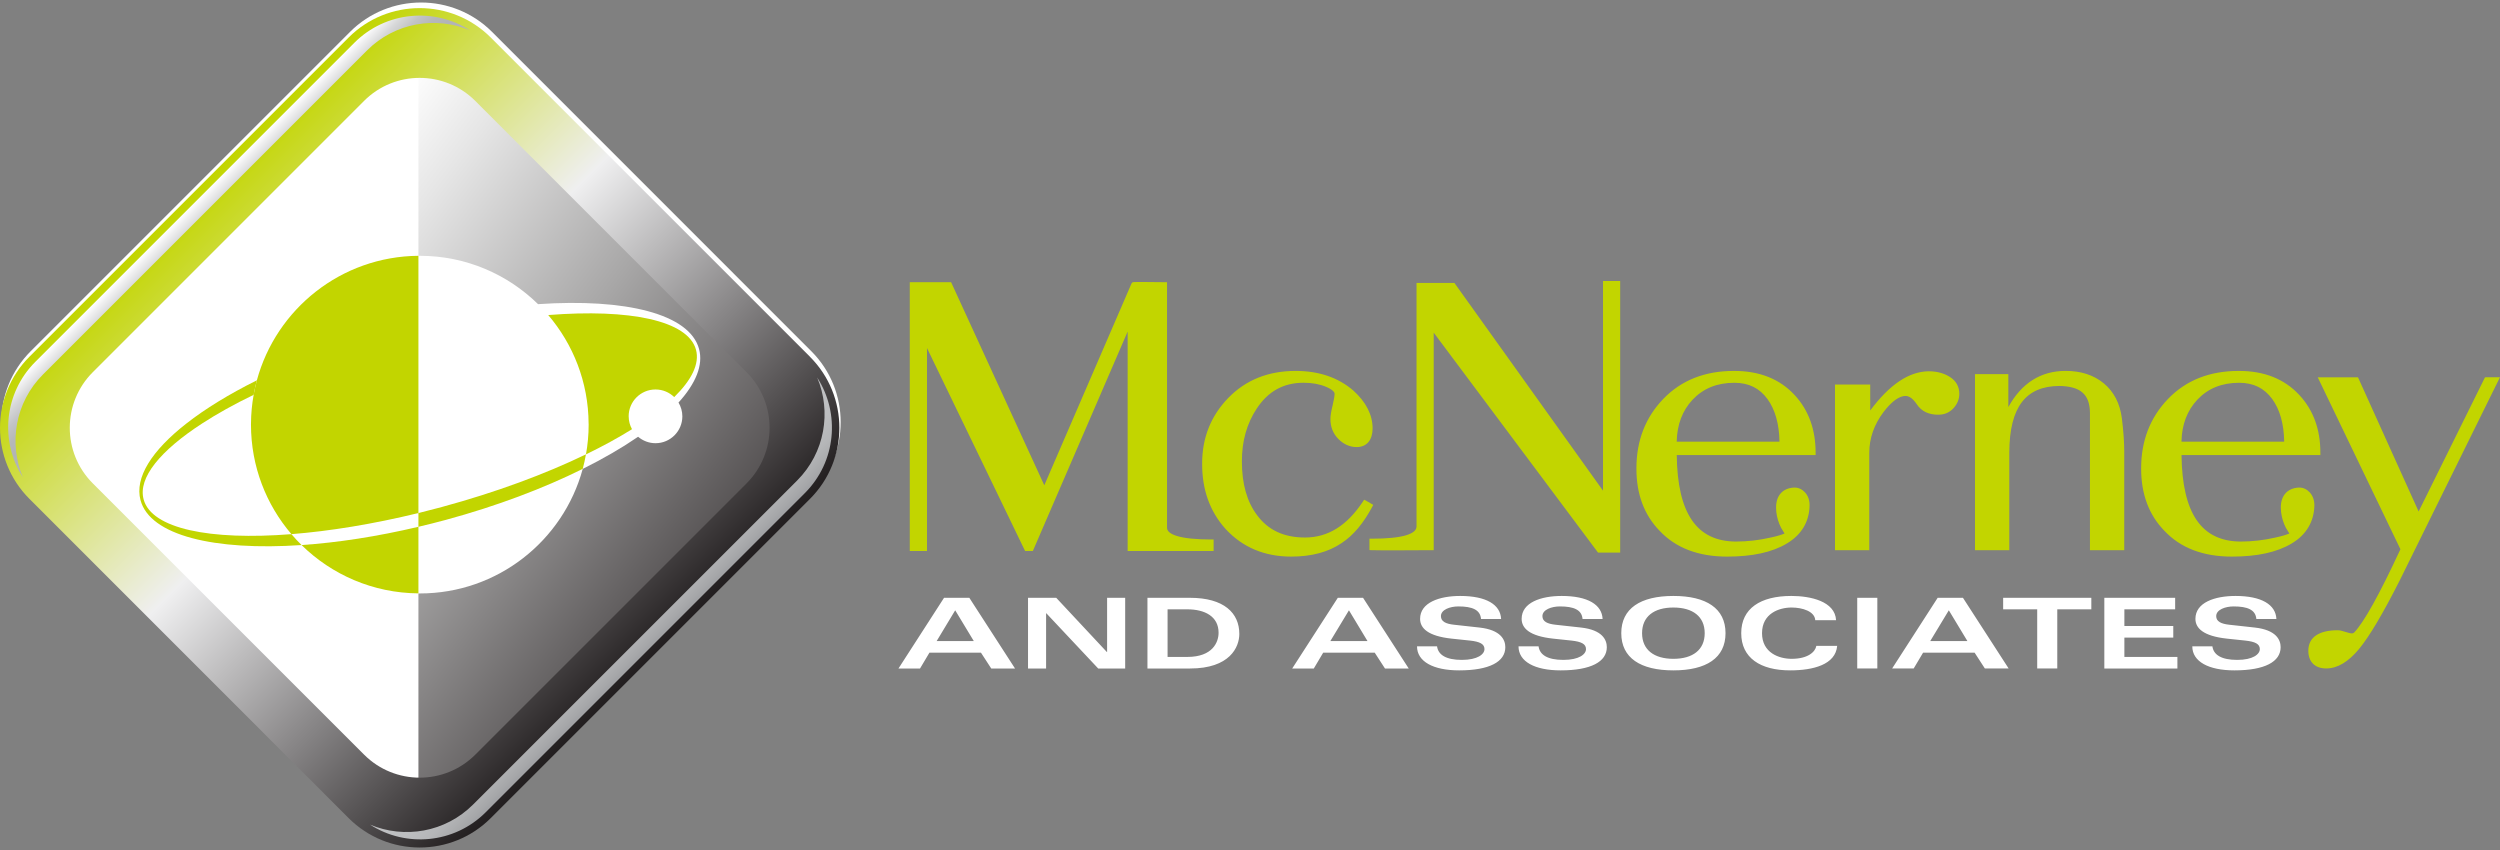 <?xml version="1.0" encoding="UTF-8"?> <svg xmlns="http://www.w3.org/2000/svg" id="Layer_1" viewBox="0 0 1000 340"><rect x="0" y="0" width="1000" height="340" fill="#808080" stroke="none"/><defs><style>.cls-1{fill:url(#linear-gradient)}.cls-2{fill:#fff}.cls-3{fill:#c2d500}.cls-4{fill:url(#New_Gradient_Swatch_2)}.cls-5{fill:url(#New_Gradient_Swatch_3)}.cls-6{fill:url(#linear-gradient-2)}</style><linearGradient id="New_Gradient_Swatch_3" x1="311.95" y1="278.78" x2="21.64" y2="59.2" gradientUnits="userSpaceOnUse"><stop offset="0" stop-color="#221e1f"></stop><stop offset=".11" stop-color="#464243"></stop><stop offset=".42" stop-color="#a8a7a7"></stop><stop offset=".64" stop-color="#e6e6e6"></stop><stop offset=".74" stop-color="#fff"></stop></linearGradient><linearGradient id="New_Gradient_Swatch_2" x1="-265.97" y1="-168.95" x2="-265.97" y2="-429.92" gradientTransform="rotate(-45 518.955 -587.848)" gradientUnits="userSpaceOnUse"><stop offset="0" stop-color="#221e1f"></stop><stop offset=".59" stop-color="#efeff0"></stop><stop offset="1" stop-color="#c2d500"></stop></linearGradient><linearGradient id="linear-gradient" x1="-265.78" y1="-397.58" x2="-265.78" y2="-426.8" gradientTransform="rotate(-45 518.955 -587.848)" gradientUnits="userSpaceOnUse"><stop offset=".3" stop-color="#b2b4b6"></stop><stop offset=".46" stop-color="#b6b8b9"></stop><stop offset=".62" stop-color="#c2c3c5"></stop><stop offset=".78" stop-color="#d6d7d8"></stop><stop offset=".94" stop-color="#f3f3f4"></stop><stop offset="1" stop-color="#fff"></stop></linearGradient><linearGradient id="linear-gradient-2" x1="-265.78" y1="1767.68" x2="-265.78" y2="1738.46" gradientTransform="scale(1 -1) rotate(45 2409.798 1371.061)" gradientUnits="userSpaceOnUse"><stop offset="0" stop-color="#c0c1c3"></stop><stop offset=".45" stop-color="#bdbec0"></stop><stop offset=".71" stop-color="#b5b6b8"></stop><stop offset=".92" stop-color="#a7a8aa"></stop><stop offset="1" stop-color="#a0a1a4"></stop></linearGradient></defs><g id="AND_ASSOCIATES"><path class="cls-2" d="M377.63 239.12h10.1l18.28 28.28h-9.51l-4.12-6.34h-20.6l-3.77 6.34h-8.62l18.23-28.28zm11.89 17.31l-7.44-12.31-7.42 12.31h14.86zm21.68-17.31h11.29l20.26 21.69h.09v-21.69h7.23v28.28h-10.79l-20.75-22.09h-.09v22.09h-7.23v-28.28zm47.79 0h16.98c13.72 0 19.76 6.15 19.76 14.45 0 5.3-3.81 13.83-19.71 13.83h-17.04v-28.28zm8.03 23.65h7.92c10.21 0 12.49-5.99 12.49-9.67 0-6.54-5.5-9.37-12.53-9.37h-7.87v19.03zm68.1-23.65h10.1l18.27 28.28h-9.5l-4.11-6.34h-20.6l-3.76 6.34h-8.64l18.24-28.28zM547 256.43l-7.42-12.31-7.44 12.31H547zm27.82 2.11c.45 3.38 3.57 5.42 9.91 5.42s9.06-2.28 9.06-4.32-1.83-2.97-5.78-3.41l-7.39-.78c-9.46-1.02-12.58-4.19-12.58-7.91 0-6.54 7.74-9.16 16.06-9.16 10.45 0 16.09 3.5 16.34 9.21h-8.03c-.29-3.68-3.51-5.02-9.05-5.02-3.33 0-6.99 1.29-6.99 3.88 0 2.19 2.03 3.09 5.21 3.44l10.25 1.13c8.51.95 10.3 4.9 10.3 7.85 0 5.83-6.34 9.28-18.48 9.28-10.34 0-16.84-3.53-16.84-9.61h8.02zm40.61 0c.44 3.38 3.56 5.42 9.91 5.42s9.06-2.28 9.06-4.32-1.83-2.97-5.8-3.41l-7.37-.78c-9.46-1.02-12.57-4.19-12.57-7.91 0-6.54 7.72-9.16 16.03-9.16 10.45 0 16.1 3.5 16.35 9.21h-8.02c-.3-3.68-3.52-5.02-9.06-5.02-3.32 0-6.99 1.29-6.99 3.88 0 2.19 2.03 3.09 5.21 3.44l10.25 1.13c8.51.95 10.3 4.9 10.3 7.85 0 5.83-6.35 9.28-18.48 9.28-10.36 0-16.84-3.53-16.84-9.61h8.02zm53.93-20.16c13.17 0 20.85 4.98 20.85 14.89s-7.68 14.88-20.85 14.88-20.85-4.99-20.85-14.88 7.67-14.89 20.85-14.89zm0 25.15c7.77 0 12.52-3.61 12.52-10.26s-4.76-10.26-12.52-10.26-12.53 3.59-12.53 10.26 4.8 10.26 12.53 10.26zm56.74-15.44c-.19-3.52-5.1-5.08-9.46-5.08-5 0-11.83 2.38-11.83 10.26s6.83 10.26 11.83 10.26c6.59 0 9.46-2.79 9.9-5.18h8.33c-.64 7.52-9.61 9.8-18.82 9.8-11.89 0-19.56-4.99-19.56-14.88s7.67-14.89 20.06-14.89c7.58 0 17.48 2.11 17.88 9.71h-8.33zm16.79-8.97h8.04v28.28h-8.04v-28.28zm32.18 0h10.11l18.28 28.28h-9.51l-4.11-6.34h-20.6l-3.77 6.34h-8.62l18.22-28.28zm11.89 17.31l-7.43-12.31-7.44 12.31h14.87zm49.57-17.31v4.62h-13.62v23.66h-8.03v-23.66h-13.62v-4.62h35.26zm33.53 4.62h-20.31v6.66h19.56v4.63h-19.56v7.75h21.21v4.63h-29.23v-28.28h28.33v4.62zm14.9 14.8c.44 3.38 3.57 5.42 9.91 5.42s9.06-2.28 9.06-4.32-1.83-2.97-5.79-3.41l-7.39-.78c-9.45-1.02-12.58-4.19-12.58-7.91 0-6.54 7.73-9.16 16.05-9.16 10.45 0 16.08 3.5 16.34 9.21h-8.02c-.31-3.68-3.53-5.02-9.08-5.02-3.32 0-6.98 1.29-6.98 3.88 0 2.19 2.04 3.09 5.2 3.44l10.25 1.13c8.53.95 10.32 4.9 10.32 7.85 0 5.83-6.35 9.28-18.48 9.28-10.36 0-16.85-3.53-16.85-9.61h8.03z"></path></g><path class="cls-3" d="M549.29 201.94l-2.91-1.69-.72-.38-.43.66c-6.42 9.75-14.07 14.47-23.21 14.48-8.49 0-14.78-2.98-19.19-8.94-4.03-5.34-6.08-12.49-6.08-21.53 0-8.18 2.01-15.18 5.95-21.12 4.58-6.93 10.68-10.3 18.7-10.32 3.45 0 6.45.55 8.98 1.61 2.61 1.09 3.53 2.21 3.45 2.82 0 .8-.25 2.4-.8 4.68-.57 2.32-.86 4.1-.86 5.4-.02 3.15 1.09 5.9 3.2 8.01 2.09 2.1 4.57 3.21 7.28 3.21 4.08 0 6.35-2.82 6.39-7.41 0-5.49-2.63-10.59-7.67-15.16-6.11-5.28-13.85-7.89-23.12-7.89-10.89 0-19.94 3.59-26.92 10.79-7 7.19-10.5 16.01-10.47 26.34-.04 10.4 3.1 19.16 9.42 26.14 6.78 7.32 15.57 11 26.21 11 8.1 0 14.86-1.8 20.17-5.42 4.7-3.08 8.74-7.96 12.26-14.53l.37-.74zm92.78-89.54h-.86v83.88l-59.45-83.11h-15.15v97.41c0 1.35-1.06 2.55-4.1 3.51-2.97.91-7.66 1.39-13.85 1.39h-.88v4.56l.82.03c2.17.06 5.23.07 9.26.07s8.94-.01 14.78-.07h.84v-87.01l65.73 87.97h8.86V112.4h-5.99zm51.55 35.97c-11.62-.02-21.11 3.72-28.31 11.2-7.18 7.46-10.77 16.79-10.74 27.82-.03 10.21 3.07 18.56 9.27 24.92 6.46 6.88 15.52 10.33 27 10.33 10.1 0 18.06-1.72 23.91-5.25 5.85-3.48 8.97-8.71 9.08-15.24.02-2.12-.62-3.9-1.87-5.23-1.18-1.26-2.61-1.91-4.16-1.89-.15 0-.3 0-.4.01-4.51.31-7.06 3.41-6.96 8.12 0 .52.03 1.05.08 1.6.25 2.25.89 4.37 1.93 6.39.44.73.88 1.47 1.37 2.24-.71.34-2.7 1.04-5.6 1.64-4.62 1.05-9.23 1.59-13.85 1.59-15.59-.06-23.4-11.09-23.67-34.6h55.55v-.83c.01-9.35-2.78-17.1-8.35-23.12-5.94-6.47-14.11-9.72-24.25-9.7zm-22.94 28.29c.16-6.9 2.29-12.44 6.36-16.79 4.27-4.51 9.75-6.75 16.67-6.76 5.81 0 10.1 2.15 13.29 6.52 3.05 4.22 4.67 9.89 4.79 17.03h-41.11zm224.86-28.29c-11.65-.02-21.13 3.72-28.33 11.2-7.18 7.46-10.77 16.79-10.75 27.82-.02 10.21 3.09 18.56 9.29 24.92 6.45 6.88 15.5 10.33 27 10.33 10.08 0 18.05-1.72 23.92-5.25 5.84-3.48 8.95-8.71 9.08-15.24 0-2.12-.65-3.9-1.89-5.23-1.18-1.26-2.61-1.91-4.17-1.89-.14 0-.28 0-.38.01-4.51.31-7.06 3.41-6.98 8.12 0 .52.04 1.05.1 1.6.26 2.25.89 4.37 1.93 6.39.44.73.89 1.47 1.38 2.24-.73.34-2.71 1.04-5.62 1.64-4.62 1.05-9.2 1.59-13.83 1.59-15.6-.06-23.4-11.09-23.68-34.6h55.54v-.83c.03-9.35-2.78-17.1-8.36-23.12-5.94-6.47-14.1-9.72-24.24-9.7zm-22.95 28.29c.14-6.9 2.29-12.44 6.35-16.79 4.27-4.51 9.76-6.75 16.68-6.76 5.81 0 10.09 2.15 13.29 6.52 3.04 4.22 4.65 9.89 4.77 17.03h-41.1zm-100.97-28.15c-8.04.02-15.86 5.37-23.53 15.69v-10.4H734v66.27h13.71v-38.89c0-5.89 1.91-11.34 5.75-16.43 3.36-4.39 6.38-6.39 8.76-6.37 1.39 0 2.93.97 4.52 3.36 1.84 2.78 4.81 4.18 8.56 4.14 2.43.02 4.51-.87 6.08-2.57 1.53-1.68 2.35-3.63 2.35-5.77.02-2.82-1.28-5.16-3.71-6.72-2.39-1.53-5.24-2.3-8.41-2.3zm78.08 32.18c0-3.77-.31-8.21-.95-13.35-.74-5.93-3.18-10.64-7.23-14-4.02-3.32-9.15-4.98-15.21-4.98-9.98-.03-17.72 4.91-22.97 14.47v-13.19H790v70.44h13.72v-39.22c.12-18.08 6.58-26.4 20.02-26.48 8.48.14 12.13 3.37 12.24 10.66v55.04h13.72v-39.39z"></path><path class="cls-3" d="M994.55 150.93H994l-26.55 53.67-24.25-53.67h-16.1l33.07 68.77c-8.39 18.08-14.63 29.26-18.49 33.3-.21.2-.48.36-1.04.36-.3.02-1.16-.17-2.43-.59-1.33-.44-2.32-.67-3.13-.67-7.38 0-11.73 2.71-11.75 8.19.01 4.46 2.64 7.09 7.16 7.09s8.89-2.69 13.1-7.75c4.18-5.06 9.57-14.17 16.28-27.42l40.11-81.29h-5.45zm-523.7 63.49c-2.99-.91-4.07-2.08-4.04-3.39v-98.15h-.84c-4.27-.07-7.42-.09-9.53-.09-1.04 0-1.8 0-2.31.03-.25 0-.45.02-.62.02-.05.03-.14.03-.21.05-.04 0-.07 0-.18.03-.01.05-.23 0-.41.31-.11.12-.15.22-.16.29l-34.83 80.6-37.28-81.23h-16.53v107.5h6.88v-81.17l39.24 81.17h3.11l37.92-87.77v87.77h34.39v-4.59h-.85c-6.15 0-10.78-.48-13.75-1.38zm-17.84-99.93s.03.02.05.03-.02 0-.05-.02z"></path><g id="icon"><path class="cls-2" d="M196.82 12.75c-15.67-15.66-41.15-15.66-56.81 0L12.29 140.47c-15.67 15.67-15.67 41.15 0 56.81L140.01 325c15.66 15.66 41.14 15.66 56.81 0l127.71-127.71c15.66-15.66 15.66-41.14 0-56.81L196.82 12.75z"></path><path class="cls-3" d="M251.46 166.53c0-5.93 4.82-10.74 10.74-10.74 2.91 0 5.55 1.16 7.48 3.05 6.96-6.83 10.23-13.35 8.72-18.93-3.18-11.73-26.55-16.46-59.11-13.89 9.97 11.7 16.07 26.83 16.15 43.4 0 .14.02.28.02.42 0 4.07-.38 8.05-1.07 11.91 6.8-3.29 12.97-6.67 18.41-10.07-.84-1.53-1.33-3.28-1.33-5.15z"></path><path class="cls-5" d="M288.8 132.89l-68.96-68.95-51.92-51.92-.55.54v89.76h.55c18.42 0 35.11 7.38 47.3 19.34 34.97-2.38 60.6 3.86 64.4 17.93 1.75 6.47-1.33 13.84-8.22 21.43.97 1.62 1.54 3.49 1.54 5.52 0 5.92-4.81 10.74-10.73 10.74-2.66 0-5.08-.98-6.97-2.58-6.39 4.39-13.83 8.72-22.15 12.86-7.79 28.7-34.01 49.82-65.17 49.82-.19 0-.37-.01-.55-.01v89.76l.55.55 52.48-52.47 68.4-68.4 36.95-36.96-.43-.42-36.52-36.52z"></path><path class="cls-3" d="M120.62 218.02c12.07 11.84 28.54 19.19 46.75 19.33v-26.63c-16.58 3.91-32.44 6.34-46.75 7.3zm-17.87-65.9c-.51 1.9-.94 3.84-1.29 5.81-.67 3.73-1.04 7.57-1.06 11.48 0 .14-.01.28-.01.42 0 16.74 6.1 32.04 16.18 43.83 15.29-1.2 32.59-4.01 50.8-8.44v-102.9c-30.92.25-56.88 21.28-64.62 49.8zm74.1 50.66c-3.19.86-6.34 1.67-9.48 2.44v5.5c3.6-.85 7.23-1.76 10.89-2.75 20.51-5.56 39.2-12.65 54.83-20.42.51-1.9.94-3.85 1.29-5.81-16.18 7.83-35.88 15.16-57.54 21.03z"></path><path class="cls-3" d="M57.45 199.76c-2.35-8.63 6.7-19.52 23.37-30.35 5.97-3.87 12.89-7.74 20.64-11.48.35-1.97.78-3.9 1.29-5.81-11.11 5.53-20.66 11.38-28.2 17.29-13.76 10.75-20.79 21.61-18.34 30.69 3.81 14.07 29.44 20.3 64.41 17.92-1.42-1.4-2.76-2.85-4.05-4.36-32.58 2.57-55.95-2.16-59.12-13.9z"></path><path class="cls-4" d="M324 142.71L196.28 14.99c-15.66-15.66-41.15-15.66-56.81 0L11.75 142.71c-15.66 15.67-15.66 41.15 0 56.81l127.72 127.74c15.66 15.66 41.15 15.66 56.81 0L324 199.54c15.66-15.67 15.66-41.15 0-56.81zm-25.37 50.64L190.12 301.86c-12.28 12.27-32.2 12.28-44.48 0L37.12 193.35c-12.28-12.27-12.28-32.2 0-44.48l108.5-108.51c12.28-12.28 32.2-12.28 44.49 0l108.51 108.51c12.28 12.29 12.28 32.2 0 44.48z"></path><path class="cls-1" d="M17.21 149.78l129.6-129.6c11.14-11.15 27.54-13.82 41.21-8.03-14.33-9.27-33.67-7.63-46.24 4.93L14.11 144.76c-12.56 12.56-14.2 31.91-4.93 46.25-5.79-13.68-3.12-30.08 8.03-41.23z"></path><path class="cls-6" d="M189.24 321.81l129.6-129.59c11.14-11.14 13.81-27.56 8.02-41.22 9.28 14.35 7.64 33.68-4.92 46.24L194.26 324.93c-12.56 12.55-31.9 14.19-46.24 4.92 13.67 5.78 30.08 3.11 41.22-8.04z"></path></g></svg> 
